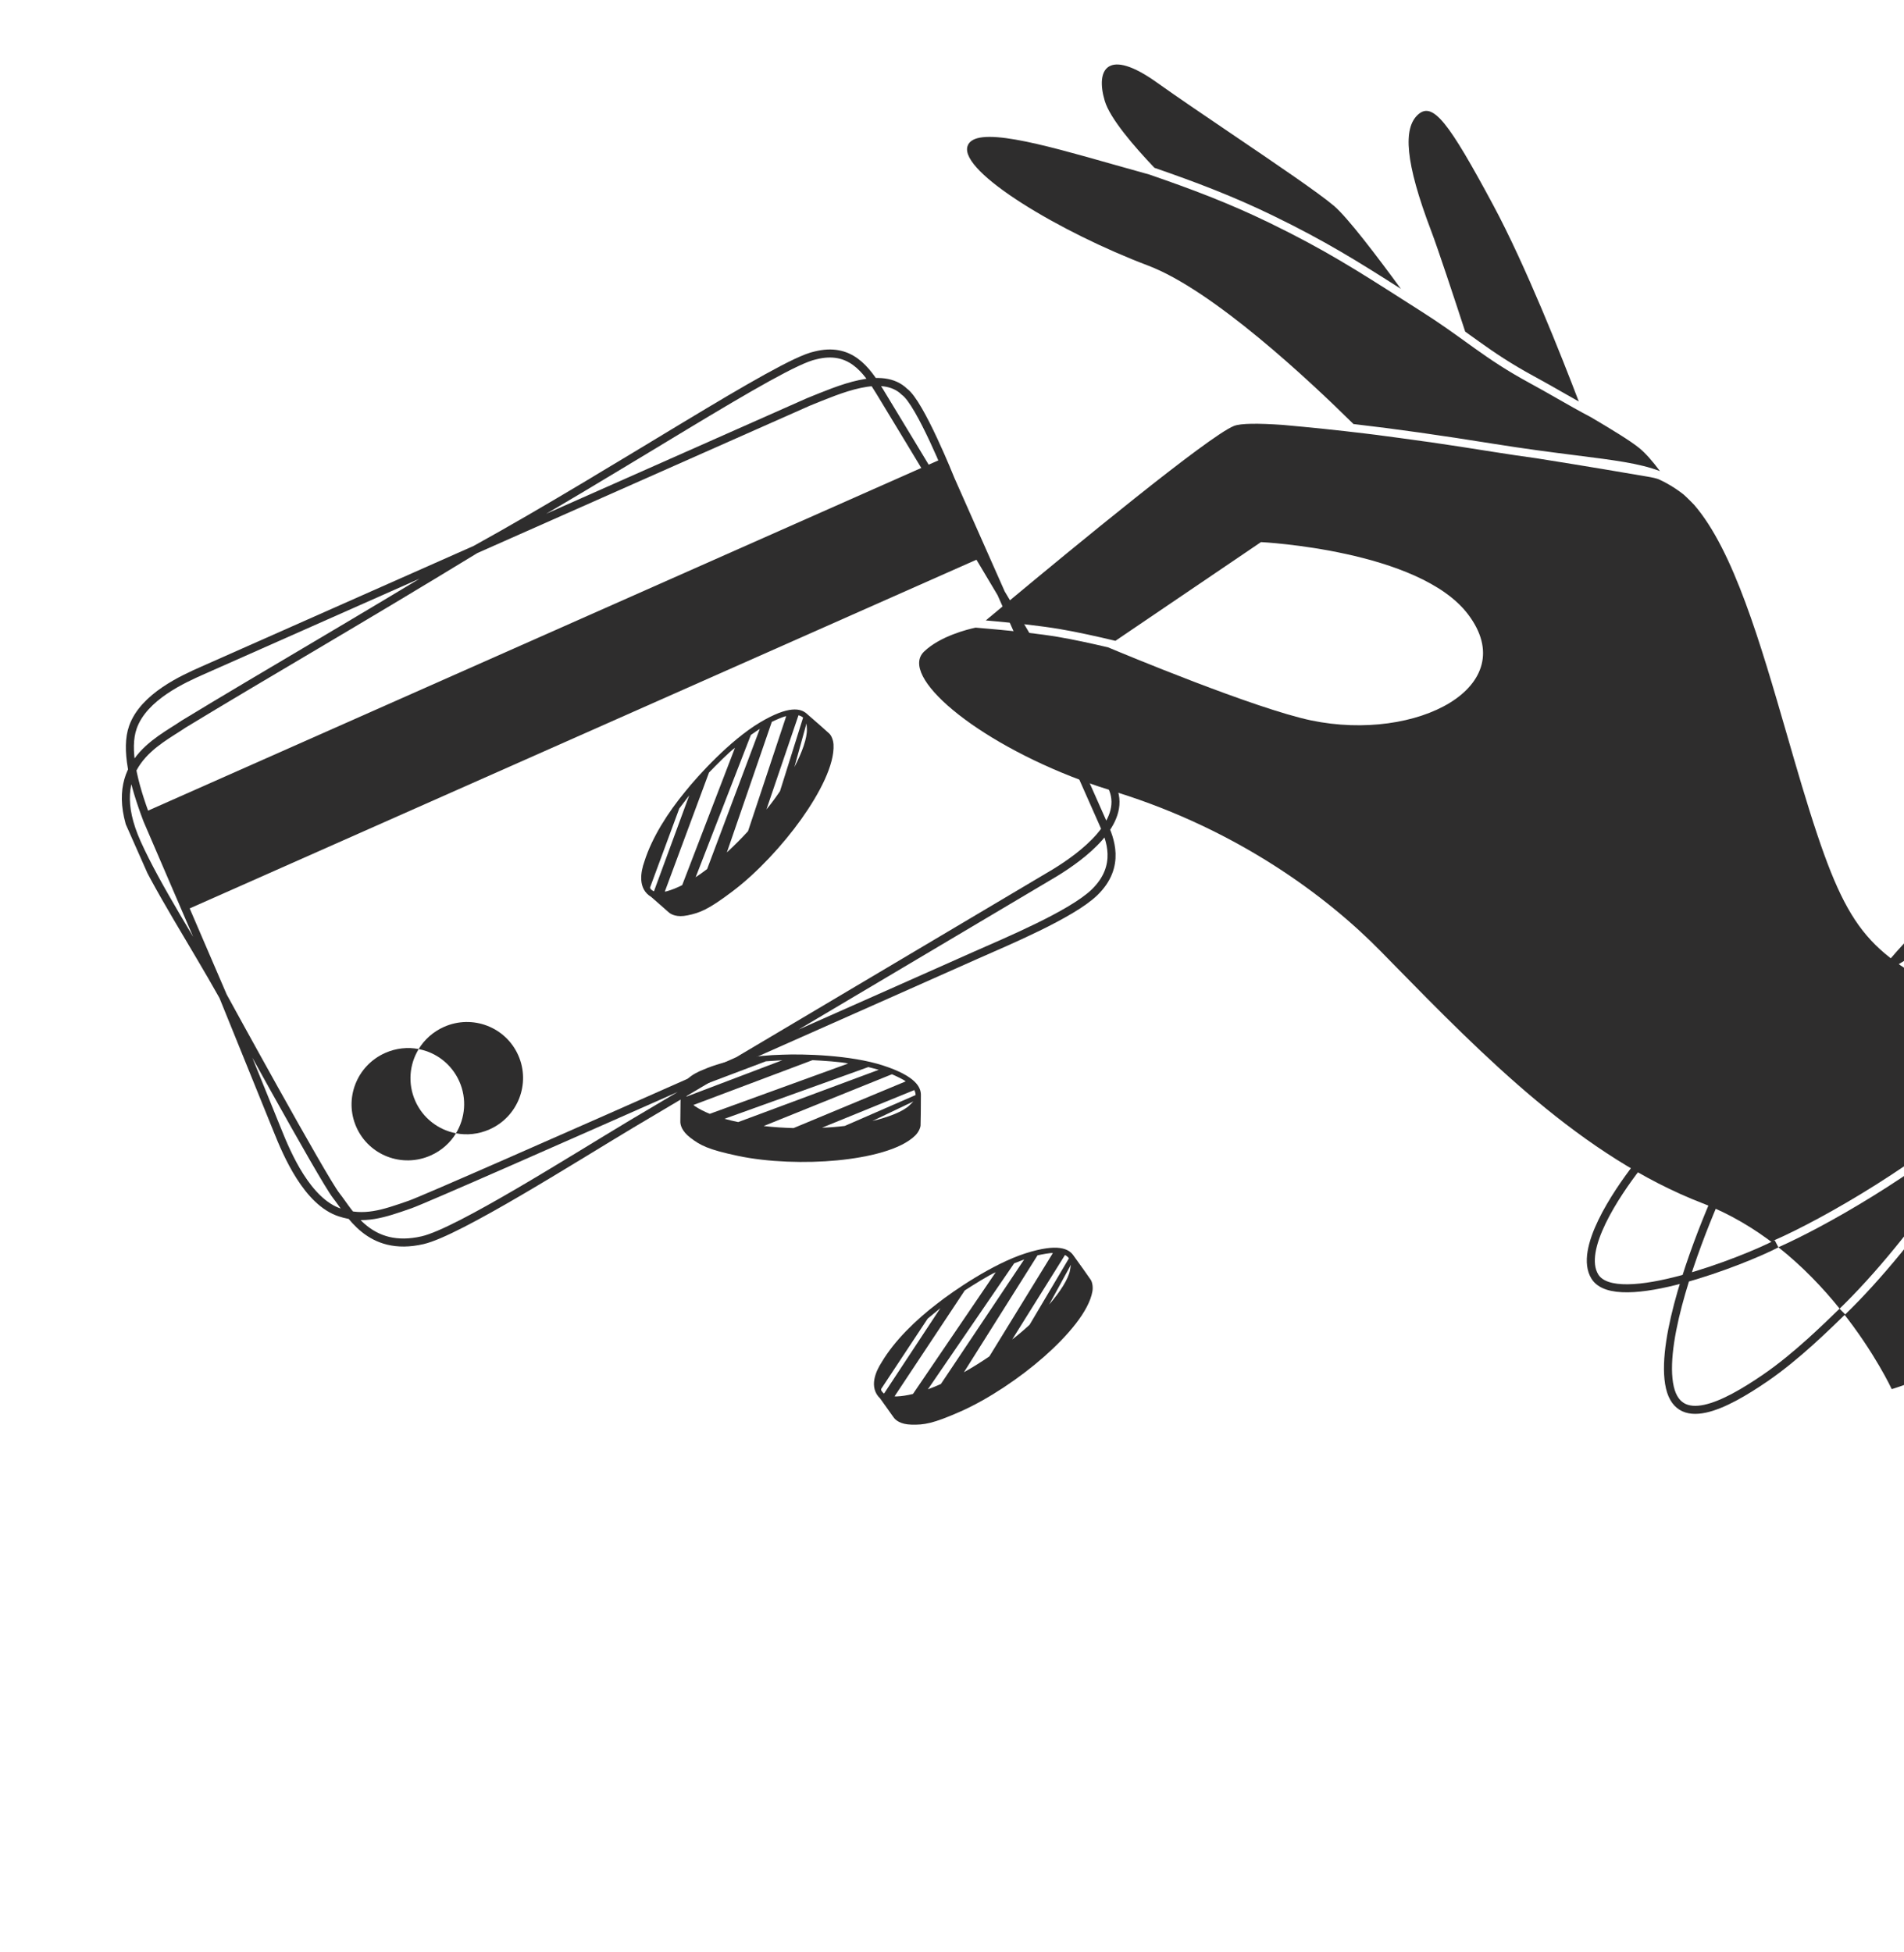 <svg width="237" height="243" viewBox="0 0 237 243" fill="none" xmlns="http://www.w3.org/2000/svg">
<g clip-path="url(#clip0_12906_21961)">
<path d="M203.751 145.263C201.198 148.576 196.462 155.569 198.522 158.901C201.172 163.185 217.205 156.876 221.137 154.819M213.3 149.809C210.948 155.327 206.823 166.362 207.756 172.19C208.701 178.095 214.735 174.936 219.717 171.53C223.702 168.805 227.532 164.981 229.326 163.253M235.399 119.997C243.047 115.265 259.282 107.083 262.629 112.117C265.045 115.751 259.187 125.012 255.068 130.175M252.523 128.748C254.779 122.335 256.92 111.005 253.354 108.656C248.707 105.595 239.055 115.52 234.676 120.864" stroke="#2E2D2D"/>
<path fill-rule="evenodd" clip-rule="evenodd" d="M196.516 49.973C195.8 49.574 195.09 49.168 194.369 48.757C193.26 48.124 192.126 47.477 190.91 46.817C188.082 45.282 186.113 43.948 184.164 42.558C183.782 42.286 183.4 42.011 183.012 41.731L183.01 41.73C182.801 41.58 182.591 41.428 182.379 41.276C181.029 37.139 178.954 30.863 178.17 28.81C174.858 20.111 174.654 15.951 176.499 14.27C178.359 12.582 180.352 15.271 185.866 25.527C189.92 33.073 194.426 44.476 196.516 49.973ZM143.698 20.887C141.15 18.212 138.16 14.736 137.514 12.557C136.342 8.62 137.863 5.875 144.029 10.288C146.443 12.012 149.867 14.332 153.326 16.676L153.326 16.676C158.711 20.325 164.182 24.033 166.061 25.638C167.751 27.08 171.406 31.892 174.375 35.954C168.977 32.51 164.927 29.984 158.473 26.848C153.345 24.356 148.758 22.641 143.698 20.887ZM143.053 21.722C148.226 23.51 152.851 25.228 158.036 27.747C164.863 31.065 168.966 33.685 174.93 37.495C175.589 37.916 176.27 38.351 176.981 38.803C179.165 40.194 180.829 41.392 182.417 42.535L182.417 42.536C182.808 42.817 183.195 43.095 183.583 43.372C185.551 44.775 187.556 46.135 190.433 47.696C191.608 48.334 192.724 48.97 193.825 49.599L193.825 49.599C195.223 50.396 196.598 51.181 198.046 51.94C200.722 53.52 202.904 54.848 204.026 55.754C204.817 56.388 205.719 57.426 206.621 58.641C205.342 58.151 203.894 57.809 202.176 57.513C200.508 57.226 198.568 56.98 196.269 56.69L195.494 56.591C192.847 56.255 189.73 55.85 186.001 55.254C179.204 54.167 173.865 53.404 168.472 52.781C162.907 47.285 150.973 36.11 142.891 33.051C132.04 28.949 119.454 21.444 120.425 18.217C121.225 15.543 129.585 17.915 138.435 20.427C139.972 20.863 141.523 21.303 143.053 21.722ZM159.662 52.889C156.612 52.678 154.426 52.688 153.599 53.018C150.455 54.264 133.271 68.427 125.511 74.889C125.503 74.892 125.497 74.897 125.492 74.902C125.487 74.907 125.481 74.912 125.473 74.915C125.401 74.977 125.329 75.037 125.257 75.097L125.257 75.097L125.257 75.097L125.257 75.097L125.256 75.098L125.256 75.098C125.164 75.175 125.072 75.251 124.984 75.328C124.968 75.336 124.947 75.355 124.934 75.37C124.012 76.131 123.256 76.763 122.706 77.227C123.14 77.265 123.609 77.307 124.102 77.353C126.516 77.578 129.523 77.902 131.859 78.292C133.984 78.647 136.624 79.237 138.841 79.766L156.962 67.476C156.962 67.476 176.625 68.448 182.719 76.445C189.598 85.478 176.374 92.409 163.213 89.674C156.223 88.212 139.796 81.361 137.928 80.577C135.876 80.096 133.574 79.593 131.695 79.278C129.396 78.894 126.419 78.573 124.009 78.348C123.027 78.257 122.142 78.181 121.437 78.124C120.478 78.328 117.053 79.168 115.037 81.091C111.834 84.121 121.294 92.176 134.576 97.125C134.717 97.179 134.862 97.231 135.009 97.284L135.009 97.284L135.01 97.284C135.159 97.338 135.31 97.392 135.46 97.449C136.374 97.771 137.304 98.085 138.251 98.372C138.277 98.38 138.302 98.388 138.326 98.396L138.384 98.416C138.407 98.424 138.431 98.432 138.454 98.439C138.475 98.446 138.496 98.453 138.517 98.46C138.677 98.507 138.839 98.562 139.002 98.618C154.038 103.309 165.13 111.525 171.923 118.466C172.372 118.924 172.822 119.384 173.273 119.845C184.693 131.503 196.916 143.98 211.941 149.783C215.333 151.09 218.36 152.918 221.022 154.981L220.775 154.417C226.827 151.765 239.318 144.702 248.895 135.882C250.264 133.239 251.352 130.747 252.051 128.551L252.377 128.654C250.384 127.622 248.573 126.707 246.922 125.872C233.962 119.317 230.842 117.739 226.201 103.871C224.899 99.988 223.667 95.728 222.423 91.429C219.141 80.087 215.781 68.476 210.862 62.821C210.521 62.468 210.183 62.129 209.873 61.835C209.759 61.727 209.645 61.623 209.529 61.522C208.971 61.09 208.419 60.716 207.87 60.391C207.387 60.104 206.911 59.854 206.432 59.644C206.106 59.534 205.771 59.447 205.431 59.391C202.444 58.872 197.242 57.994 191.246 57.042C189.601 56.816 187.807 56.555 185.843 56.241C183.043 55.793 180.491 55.401 178.082 55.05C177.923 55.029 177.764 55.007 177.605 54.985C177.416 54.959 177.226 54.932 177.037 54.908C176.656 54.851 176.287 54.799 175.91 54.75C175.537 54.69 175.16 54.641 174.794 54.597C174.631 54.576 174.47 54.553 174.311 54.531L174.311 54.531L174.31 54.531L174.31 54.531L174.31 54.531C174.102 54.502 173.897 54.473 173.691 54.448C173.19 54.384 172.696 54.317 172.211 54.251L172.21 54.251C171.94 54.214 171.673 54.178 171.409 54.142C171.335 54.133 171.261 54.124 171.188 54.115C170.756 54.062 170.324 54.01 169.896 53.956C166.569 53.554 163.277 53.213 159.662 52.889ZM252.969 128.962C252.48 130.481 251.814 132.128 251.007 133.859C252.314 132.553 253.546 131.216 254.676 129.854C254.093 129.547 253.524 129.249 252.969 128.962ZM254.749 129.893L255.457 130.479C253.739 132.552 251.789 134.567 249.702 136.498C247.966 139.83 245.806 143.373 243.442 146.848C239.127 153.189 234.102 159.346 229.662 163.632L229.239 163.193L229.241 163.197C233.385 168.397 235.473 172.909 235.473 172.909C235.473 172.909 265.866 164.513 259.343 132.356C257.721 131.473 256.191 130.653 254.749 129.893ZM228.989 162.891C233.362 158.665 238.335 152.576 242.615 146.285C244.397 143.667 246.054 141.021 247.495 138.466C238.249 146.43 227.102 152.705 221.365 155.25C224.393 157.648 226.936 160.34 228.989 162.891Z" fill="#2E2D2D"/>
<path d="M17.629 101.258L17.74 101.553C18.134 102.576 18.618 103.735 19.222 105.097C20.498 107.976 21.694 110.763 22.693 113.108L22.831 113.419L122.885 69.075L117.526 56.984L17.629 101.258Z" fill="#2E2D2D"/>
<path d="M56.765 141.063C56.045 142.246 54.966 143.224 53.603 143.828C50.051 145.403 45.92 143.818 44.357 140.291C42.793 136.764 44.403 132.635 47.946 131.064C49.309 130.46 50.758 130.319 52.119 130.579C50.959 132.467 50.732 134.874 51.692 137.04C52.651 139.206 54.584 140.646 56.765 141.063Z" fill="#2E2D2D"/>
<path d="M64.511 131.358C66.075 134.886 64.465 139.014 60.93 140.581C59.567 141.185 58.118 141.327 56.757 141.066C57.905 139.174 58.136 136.775 57.176 134.609C56.216 132.444 54.28 130.995 52.111 130.583C52.832 129.4 53.91 128.421 55.273 127.817C58.816 126.247 62.948 127.831 64.511 131.358Z" fill="#2E2D2D"/>
<path d="M27.771 124.01L18.338 102.086C16.533 97.348 15.592 93.218 16.541 90.524C17.887 86.702 22.863 84.496 25.242 83.442C27.146 82.598 76.288 60.818 100.622 50.033C104.5 48.477 109.814 46.066 112.582 48.762C114.53 50.143 118.331 59.668 118.331 59.668L137.361 102.606C138.12 104.319 139.64 107.783 136.236 111.078C133.386 113.836 125.253 117.221 121.465 118.9C121.465 118.9 54.447 148.739 51.062 149.923C47.678 151.107 45.312 151.914 42.304 150.925C38.264 149.597 35.748 143.73 34.53 140.682L27.771 124.01ZM27.771 124.01C27.771 124.01 40.211 146.76 41.864 148.838C43.516 150.915 45.929 155.919 52.616 154.37C57.041 153.345 71.299 144.287 78.612 139.909L131.314 108.635C134.797 106.505 140.202 102.412 138.543 98.236C136.884 94.059 118.607 63.729 109.517 48.755C107.821 45.961 105.8 43.141 101.471 44.246C97.048 45.147 76.809 58.665 59.179 68.401C44.547 77.337 33.071 83.92 22.878 90.118C19.647 92.334 12.702 95.275 17.062 104.955C19.56 110.5 24.061 117.374 27.771 124.01Z" stroke="#2E2D2D"/>
<path fill-rule="evenodd" clip-rule="evenodd" d="M111.196 176.374L109.555 174.071C108.109 172.683 109.013 170.697 109.73 169.586C111.338 166.869 114.01 164.277 116.679 162.248C118.623 160.717 123.534 157.326 127.633 156.012C131.733 154.699 133.033 155.477 133.576 156.218C134.326 157.239 135.702 159.189 135.784 159.324C135.963 159.618 136.072 160.191 135.976 160.747C135.548 163.206 132.9 166.287 129.935 168.895C126.986 171.49 123.07 174.137 119.578 175.685C116.086 177.233 115 177.366 113.457 177.331C112.069 177.299 111.448 176.761 111.196 176.374ZM115.498 172.935C116.034 172.738 116.577 172.514 117.119 172.27L127.487 156.767C127.305 156.828 126.576 157.116 126.235 157.253L115.498 172.935ZM123.15 168.839C122.203 169.487 121.124 170.168 119.983 170.812L129.146 156.256C129.663 156.142 130.769 155.926 131.052 155.978L123.15 168.839ZM125.995 166.73C126.728 166.166 127.461 165.545 128.162 164.895L133.058 156.624C132.902 156.415 132.664 156.264 132.564 156.215L125.995 166.73ZM130.591 162.386C131.97 160.782 132.968 159.229 133.187 158.129C133.207 158.025 133.258 157.725 133.303 157.428L130.591 162.386ZM113.642 173.511C112.931 173.685 112.247 173.794 111.607 173.82C111.52 173.815 111.433 173.813 111.346 173.811L120.091 160.624C121.069 159.988 123.208 158.646 123.94 158.365L113.642 173.511ZM110.042 173.464C109.893 173.358 109.581 173.047 109.702 172.857C109.822 172.668 113.599 166.962 115.472 164.133L117.049 162.83L110.042 173.464Z" fill="#2E2D2D"/>
<path fill-rule="evenodd" clip-rule="evenodd" d="M83.19 113.516L81.065 111.65C79.338 110.628 79.764 108.49 80.209 107.245C81.153 104.235 83.163 101.104 85.299 98.522C86.841 96.589 90.85 92.171 94.542 89.958C98.235 87.746 99.68 88.207 100.379 88.804C101.343 89.627 103.129 91.211 103.24 91.324C103.481 91.569 103.719 92.102 103.752 92.664C103.898 95.155 102.024 98.756 99.733 101.97C97.454 105.166 94.245 108.634 91.197 110.936C88.15 113.238 87.123 113.615 85.611 113.933C84.252 114.218 83.524 113.835 83.19 113.516ZM86.593 109.19C87.071 108.876 87.548 108.534 88.02 108.174L94.573 90.727C94.409 90.827 93.765 91.274 93.464 91.484L86.593 109.19ZM93.111 103.461C92.337 104.307 91.441 105.216 90.477 106.102L96.072 89.851C96.549 89.622 97.577 89.16 97.865 89.146L93.111 103.461ZM95.399 100.76C95.985 100.045 96.555 99.273 97.09 98.481L99.967 89.317C99.767 89.15 99.5 89.057 99.392 89.032L95.399 100.76ZM98.882 95.486C99.858 93.611 100.475 91.873 100.436 90.753C100.433 90.647 100.413 90.343 100.389 90.044L98.882 95.486ZM84.917 110.173C84.265 110.505 83.623 110.767 83.006 110.937C82.92 110.953 82.834 110.97 82.75 110.988L88.251 96.165C89.058 95.323 90.834 93.53 91.483 93.09L84.917 110.173ZM81.4 110.947C81.231 110.879 80.856 110.647 80.93 110.435C81.004 110.223 83.376 103.811 84.554 100.631L85.792 99.004L81.4 110.947Z" fill="#2E2D2D"/>
<path fill-rule="evenodd" clip-rule="evenodd" d="M84.685 139.532L84.712 136.704C84.359 134.731 86.257 133.648 87.491 133.167C90.388 131.904 94.072 131.365 97.422 131.281C99.894 131.176 105.858 131.3 109.944 132.634C114.031 133.968 114.624 135.36 114.628 136.279C114.634 137.546 114.6 139.934 114.587 140.091C114.559 140.434 114.31 140.964 113.906 141.357C112.114 143.102 108.162 144.052 104.232 144.433C100.322 144.812 95.6 144.667 91.867 143.879C88.134 143.091 87.177 142.564 85.95 141.632C84.847 140.794 84.661 139.994 84.685 139.532ZM90.184 139.26C90.734 139.414 91.305 139.55 91.886 139.67L109.382 133.161C109.199 133.103 108.441 132.911 108.084 132.822L90.184 139.26ZM98.779 140.416C97.633 140.387 96.36 140.308 95.059 140.163L111.024 133.717C111.509 133.927 112.53 134.399 112.729 134.607L98.779 140.416ZM102.32 140.37C103.244 140.342 104.201 140.266 105.15 140.15L113.971 136.305C113.967 136.044 113.863 135.783 113.812 135.684L102.32 140.37ZM108.589 139.536C110.647 139.042 112.366 138.366 113.19 137.602C113.268 137.529 113.485 137.315 113.696 137.1L108.589 139.536ZM88.346 138.641C87.668 138.366 87.051 138.054 86.519 137.7C86.451 137.646 86.382 137.593 86.313 137.541L101.135 131.961C102.3 132.017 104.818 132.18 105.575 132.381L88.346 138.641ZM85.463 136.496C85.405 136.323 85.336 135.888 85.544 135.805C85.753 135.722 92.161 133.303 95.338 132.104L97.38 131.97L85.463 136.496Z" fill="#2E2D2D"/>
</g>
<defs>
<clipPath id="clip0_12906_21961">
<rect width="222.259" height="190.221" fill="white" transform="translate(0.805 69.094) rotate(-23.903)"/>
</clipPath>
</defs>
</svg>
